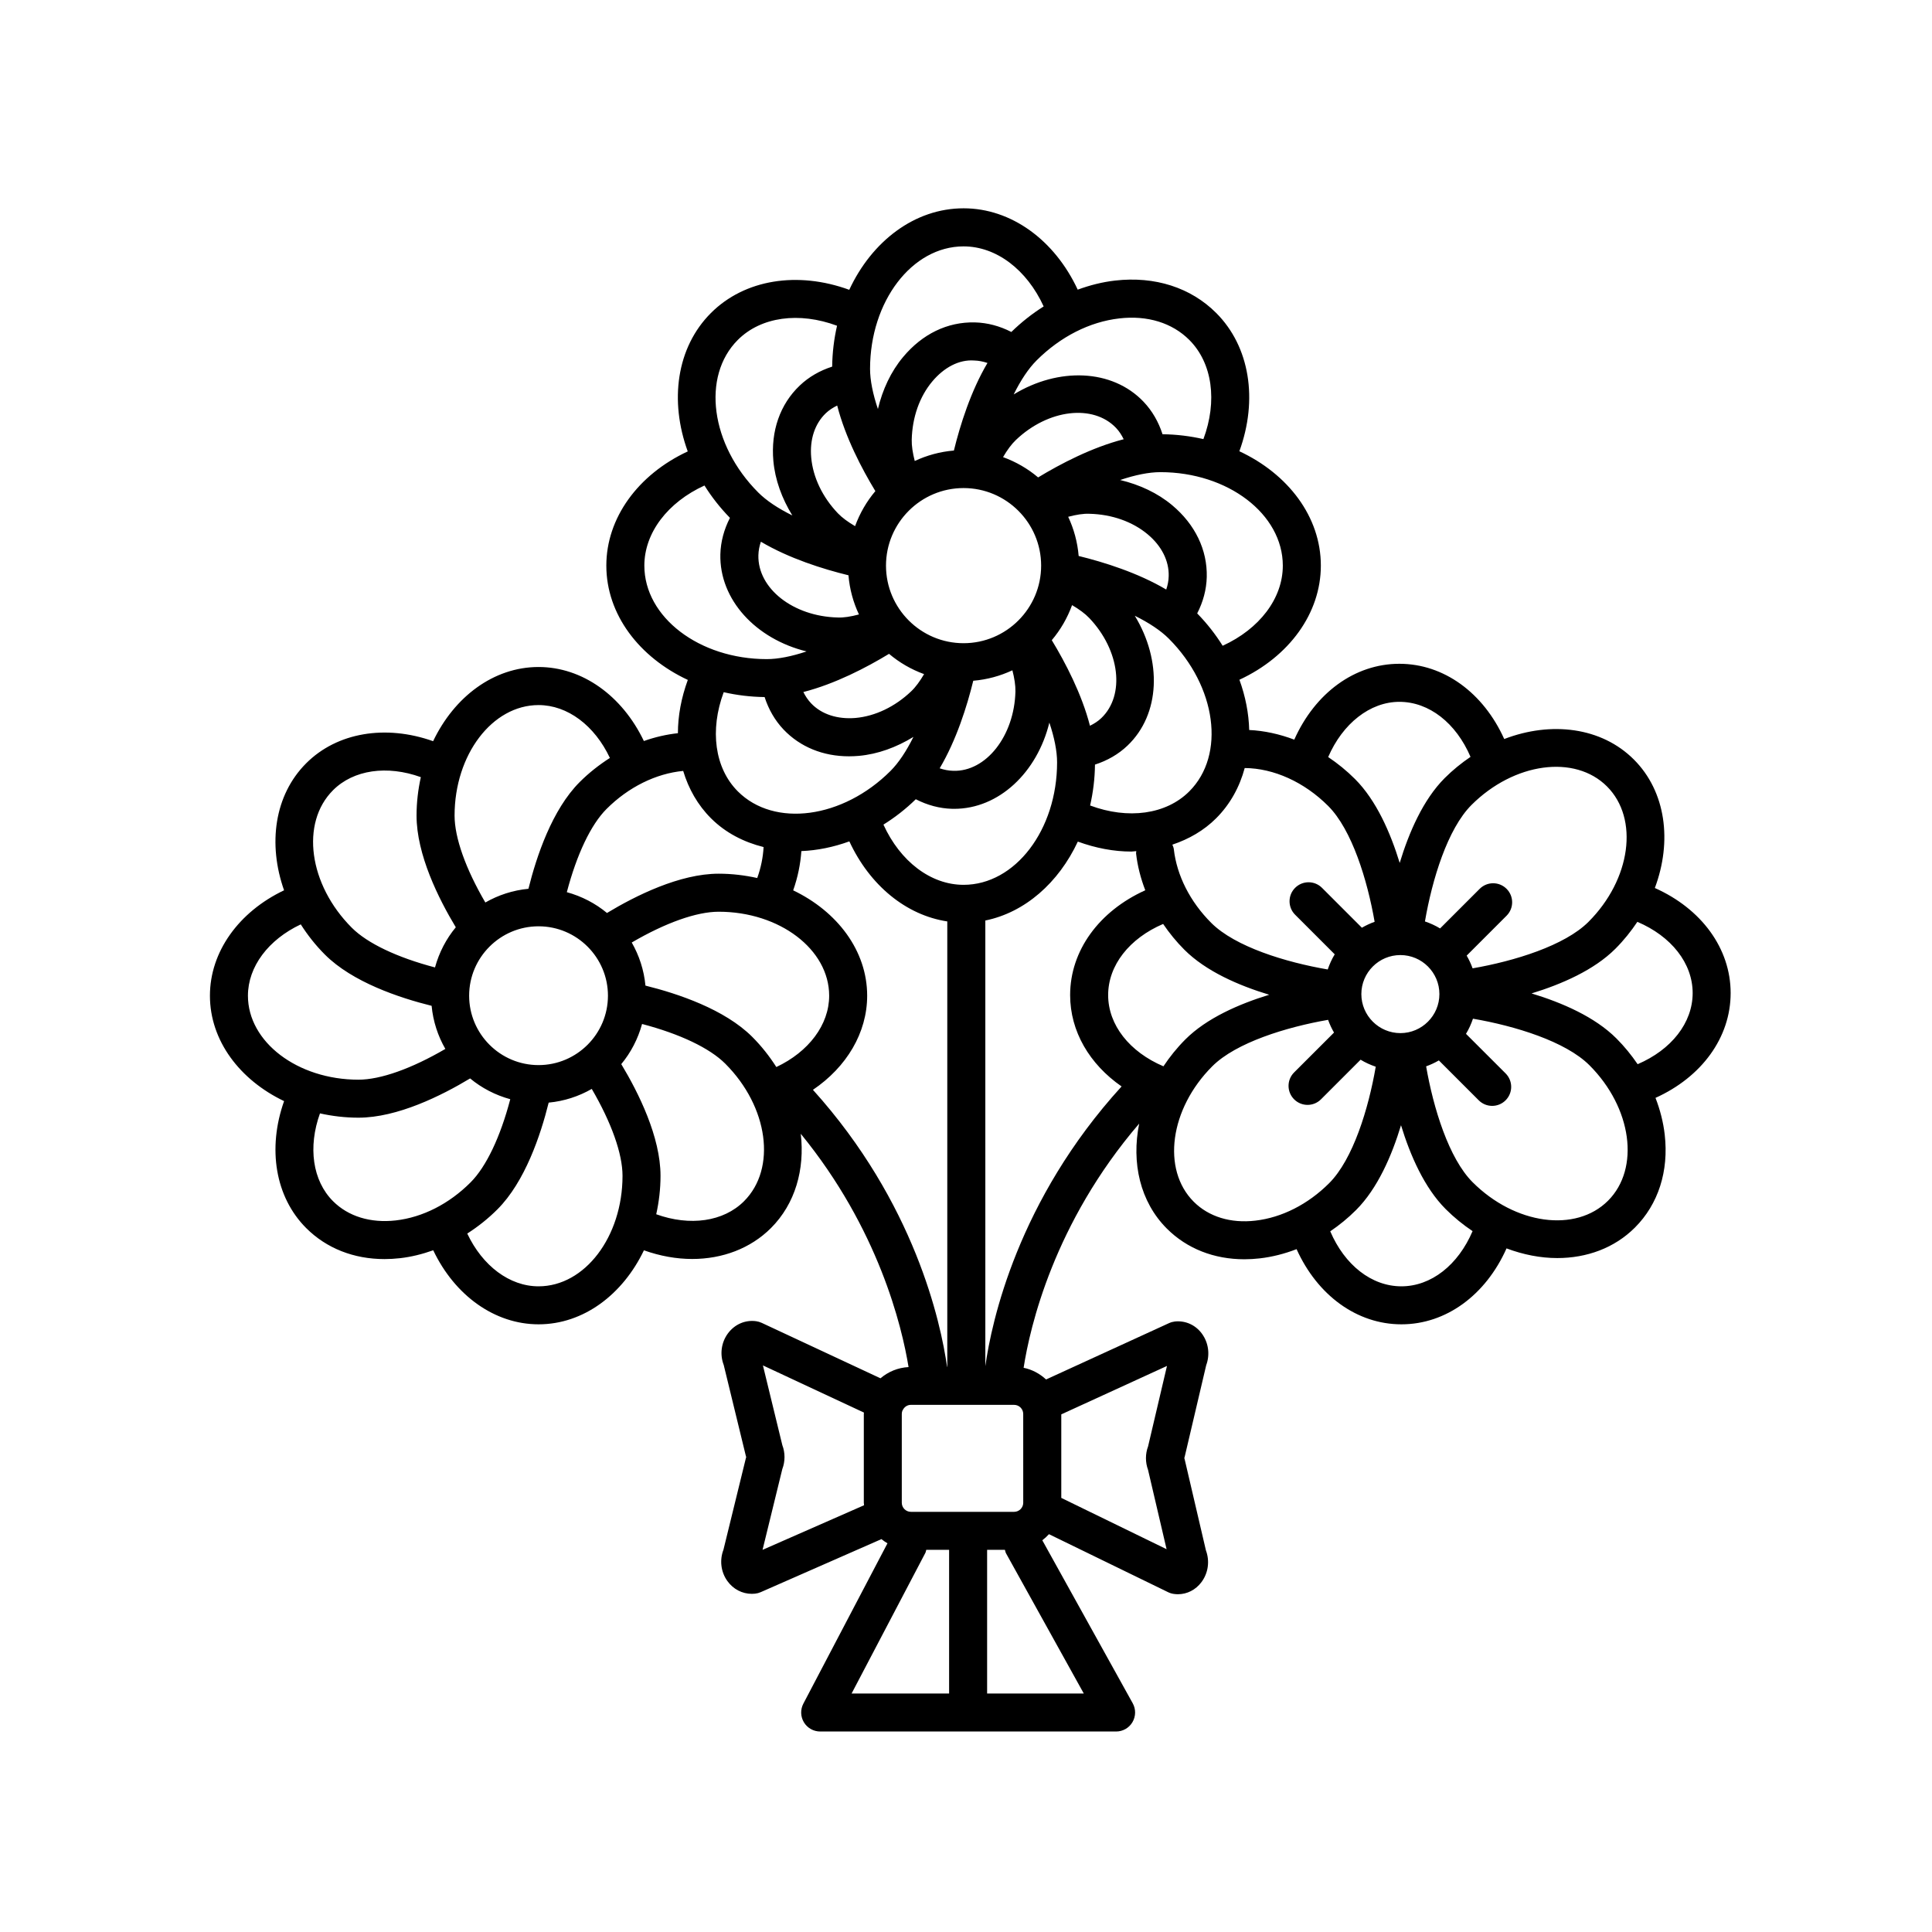 <?xml version="1.0" encoding="UTF-8"?>
<!-- Uploaded to: ICON Repo, www.svgrepo.com, Generator: ICON Repo Mixer Tools -->
<svg fill="#000000" width="800px" height="800px" version="1.1" viewBox="144 144 512 512" xmlns="http://www.w3.org/2000/svg">
 <path d="m582.55 379.33c4.625-12.344 2.961-25.527-5.551-34.043-8.59-8.59-21.93-10.211-34.363-5.438-5.523-12.254-15.996-19.938-27.789-19.938-11.844 0-22.348 7.758-27.852 20.102-3.918-1.48-7.957-2.371-11.945-2.555-0.109-4.387-0.984-8.891-2.59-13.316 13.191-6.125 21.578-17.629 21.578-30.254 0-12.977-8.723-24.297-21.594-30.301 4.984-13.664 2.781-27.73-6.141-36.648-6.734-6.734-16.254-9.793-26.801-8.586-3.344 0.383-6.66 1.219-9.898 2.41-6.137-13.176-17.633-21.559-30.242-21.559-12.977 0-24.305 8.723-30.301 21.598-13.652-4.984-27.719-2.785-36.648 6.137-9.18 9.18-11.02 23.348-6.156 36.691-13.184 6.137-21.574 17.637-21.574 30.254 0 12.977 8.723 24.297 21.594 30.301-1.734 4.742-2.621 9.512-2.625 14.121-3.031 0.328-6.055 1.023-9.02 2.074-5.734-12.004-16.312-19.617-27.91-19.617-11.926 0-22.34 7.926-27.941 19.66-12.555-4.449-25.434-2.359-33.641 5.856-8.434 8.434-10.191 21.402-5.859 33.66-12.027 5.723-19.648 16.312-19.648 27.926 0 11.926 7.926 22.34 19.652 27.941-4.449 12.551-2.352 25.434 5.856 33.645 5.367 5.367 12.629 8.223 20.758 8.219 1.355 0 2.731-0.082 4.125-0.238 2.969-0.336 5.91-1.074 8.785-2.098 5.723 12.012 16.312 19.625 27.918 19.625 11.91 0 22.309-7.906 27.918-19.613 4.293 1.523 8.621 2.297 12.785 2.297 8.035 0 15.473-2.793 20.883-8.195 6.453-6.453 8.992-15.566 7.898-24.984 20.602 25.191 26.809 51.039 28.566 61.828-2.836 0.145-5.406 1.238-7.438 2.973l-31.492-14.699c-0.465-0.215-0.957-0.359-1.465-0.43-2.906-0.402-5.707 0.832-7.488 3.25-1.777 2.418-2.176 5.57-1.098 8.363l5.836 23.988c0.035 0.137 0.074 0.277 0.117 0.414-0.047 0.133-0.086 0.266-0.117 0.402l-5.91 24.141c-1.062 2.75-0.691 5.871 1.023 8.277 1.559 2.18 3.941 3.414 6.504 3.414 0.289 0 0.562-0.016 0.852-0.047 0.52-0.055 1.02-0.188 1.496-0.398l31.992-14.055c0.504 0.406 1.031 0.781 1.598 1.109l-22.293 42.496c-0.816 1.566-0.762 3.441 0.152 4.949 0.91 1.512 2.551 2.43 4.309 2.43h78.422c1.785 0 3.438-0.945 4.336-2.481 0.906-1.543 0.934-3.445 0.066-5.004l-23.961-43.195c0.641-0.484 1.23-1.02 1.77-1.613l31.578 15.375c0.473 0.23 0.977 0.383 1.5 0.457 0.363 0.051 0.73 0.082 1.09 0.082 2.422 0 4.695-1.148 6.227-3.188 1.82-2.414 2.258-5.602 1.195-8.445l-5.598-23.992c-0.035-0.152-0.082-0.309-0.125-0.457 0.051-0.145 0.098-0.301 0.125-0.453l5.672-24.152c1.043-2.801 0.629-5.953-1.129-8.359-1.703-2.336-4.394-3.527-7.18-3.231-0.527 0.066-1.047 0.207-1.535 0.43l-32.59 14.934c-1.641-1.523-3.672-2.637-5.949-3.098 1.676-10.793 8.004-38.336 30.625-64.715-2.09 10.387 0.238 20.727 7.332 27.824 5.316 5.316 12.496 8.133 20.547 8.133 1.34 0 2.699-0.082 4.082-0.238 3.301-0.379 6.574-1.215 9.75-2.445 5.527 12.242 15.992 19.922 27.781 19.922 11.855 0 22.359-7.769 27.859-20.121 4.457 1.668 9.02 2.562 13.438 2.562 7.812 0 15.156-2.644 20.59-8.082 6.195-6.195 9.004-14.941 7.894-24.625-0.379-3.301-1.215-6.57-2.445-9.742 12.242-5.527 19.914-15.992 19.914-27.781 0-11.832-7.754-22.34-20.086-27.84zm-12.68-26.914c8.539 8.539 6.34 24.645-4.914 35.891-6.301 6.301-19.645 10.395-30.703 12.312-0.422-1.18-0.945-2.297-1.57-3.371l10.574-10.574c1.969-1.969 1.969-5.152 0-7.125-1.969-1.969-5.152-1.969-7.125 0l-10.496 10.496c-1.254-0.766-2.602-1.371-4.012-1.855 1.906-11.109 5.996-24.527 12.344-30.875 11.258-11.23 27.359-13.441 35.902-4.898zm-154.7 189.82c0 1.328-1.082 2.414-2.414 2.414h-27.363c-1.328 0-2.41-1.082-2.41-2.414v-23.52c0-0.332 0.066-0.645 0.188-0.934 0.031-0.059 0.09-0.102 0.121-0.168 0.004-0.012 0.004-0.02 0.004-0.031 0.406-0.75 1.176-1.281 2.09-1.281h27.363c1.328 0 2.414 1.078 2.414 2.41l0.004 23.523zm-100.12-137.04c-0.387-4.125-1.668-7.992-3.633-11.422 8.926-5.211 17.156-8.156 23.039-8.156 16.141 0 29.281 9.98 29.281 22.254 0 7.699-5.43 14.867-14 18.902-1.793-2.812-3.906-5.516-6.402-8.012-7.312-7.297-19.691-11.438-28.285-13.566zm-28.328 21.066c-10.148 0-18.395-8.254-18.395-18.391s8.254-18.391 18.395-18.391 18.391 8.254 18.391 18.391c-0.004 10.141-8.254 18.391-18.391 18.391zm87.086-18.391c0-11.91-7.906-22.312-19.609-27.922 1.219-3.438 1.93-6.949 2.172-10.402 4.207-0.172 8.496-1.039 12.715-2.574 5.422 11.68 15.043 19.559 25.953 21.215v118.04h-0.055c-1.668-11.801-8.578-43.504-35.547-73.414 8.93-6.043 14.371-15.133 14.371-24.945zm-28.168-120.31c7.488 4.434 16.465 7.25 23.211 8.898 0.309 3.684 1.273 7.176 2.777 10.379-2.144 0.57-4.098 0.887-5.648 0.805-11.801-0.293-21.215-7.699-21-16.504 0.031-1.23 0.27-2.418 0.66-3.578zm20.223-36.086c2.16 8.418 6.519 16.746 10.117 22.676-2.309 2.727-4.125 5.871-5.375 9.285-1.883-1.102-3.457-2.254-4.566-3.414-4.09-4.297-6.594-9.539-7.059-14.762-0.43-4.797 0.953-8.969 3.883-11.766 0.887-0.84 1.906-1.48 3-2.019zm19.754 9.047c0.141-5.926 2.074-11.406 5.441-15.426 3.09-3.688 7.055-5.84 11.062-5.562 1.223 0.031 2.414 0.266 3.57 0.656-4.43 7.481-7.246 16.465-8.898 23.207-3.684 0.309-7.168 1.273-10.375 2.769-0.543-2.113-0.84-4.035-0.801-5.644zm110.36 97.062c6.301 6.301 10.395 19.66 12.312 30.703-1.184 0.422-2.301 0.953-3.375 1.57l-10.57-10.57c-1.969-1.969-5.152-1.969-7.125 0-1.969 1.969-1.969 5.152 0 7.125l10.496 10.496c-0.766 1.254-1.371 2.602-1.855 4.012-11.129-1.91-24.52-6-30.867-12.344-5.598-5.598-9.125-12.535-9.922-19.539-0.051-0.434-0.23-0.805-0.379-1.195 4.359-1.461 8.348-3.734 11.602-6.992 3.734-3.734 6.219-8.312 7.566-13.312 7.691 0.059 15.777 3.711 22.117 10.047zm-36.801-3.863c-6.152 6.152-16.242 7.492-26.285 3.742 0.789-3.461 1.25-7.09 1.289-10.836 3.246-1.043 6.188-2.715 8.609-5.023 8.766-8.348 9.148-22.605 1.941-34.422 3.773 1.867 6.863 3.914 9.02 6.07 12.648 12.66 15.082 30.812 5.426 40.469zm-46.078-26.449c-0.297 11.801-7.828 21.305-16.504 21-1.223-0.031-2.414-0.266-3.57-0.66 4.434-7.488 7.25-16.465 8.902-23.207 3.684-0.309 7.168-1.273 10.367-2.769 0.543 2.106 0.844 4.035 0.805 5.637zm-34.301-33.371c0-11.336 9.219-20.559 20.555-20.559 11.336 0 20.559 9.227 20.559 20.559 0 11.336-9.227 20.555-20.559 20.555-11.336 0-20.555-9.219-20.555-20.555zm43.934 19.754c2.312-2.731 4.133-5.871 5.379-9.289 1.879 1.102 3.449 2.254 4.559 3.422 8.133 8.543 9.551 20.445 3.176 26.527-0.883 0.84-1.906 1.484-2.996 2.019-2.164-8.418-6.519-16.75-10.117-22.68zm30.332-13.418c-7.488-4.43-16.465-7.246-23.207-8.898-0.309-3.688-1.273-7.18-2.777-10.383 2.125-0.562 4.07-0.875 5.648-0.797 5.93 0.145 11.406 2.082 15.426 5.445 3.688 3.09 5.668 7.019 5.562 11.062-0.02 1.227-0.258 2.418-0.652 3.57zm-33.949-29.715c-2.731-2.312-5.875-4.133-9.297-5.379 1.098-1.879 2.238-3.438 3.422-4.559 8.539-8.137 20.449-9.562 26.527-3.176 0.84 0.883 1.484 1.906 2.023 2.996-8.418 2.164-16.746 6.519-22.676 10.117zm-39.512 46.754c2.731 2.309 5.871 4.133 9.289 5.375-1.102 1.879-2.254 3.457-3.422 4.559-4.297 4.09-9.539 6.594-14.762 7.059-4.769 0.387-8.969-0.945-11.758-3.883-0.832-0.875-1.508-1.891-2.051-2.992 8.434-2.156 16.77-6.516 22.703-10.117zm7.09 38.531c3.031 1.559 6.293 2.453 9.648 2.539 0.176 0.004 0.359 0.004 0.535 0.004 11.844 0 21.984-9.645 25.215-22.852 1.32 3.945 2.047 7.531 2.047 10.543 0 17.895-11.113 32.449-24.777 32.449-8.711 0-16.793-6.207-21.242-15.957 3.004-1.875 5.891-4.102 8.574-6.727zm18.43 32.141c10.504-2.144 19.418-10.016 24.512-20.914 4.762 1.738 9.566 2.641 14.191 2.641 0.441 0 0.855-0.102 1.301-0.117-0.004 0.211-0.074 0.406-0.055 0.621 0.371 3.301 1.215 6.574 2.438 9.754-12.238 5.527-19.914 15.992-19.914 27.781 0 9.602 5.133 18.309 13.637 24.207-27.52 30.191-34.461 62.352-36.109 74.129zm53.012 31.508c-2.231 2.231-4.152 4.637-5.812 7.129-8.988-3.824-14.652-10.957-14.652-18.879 0-7.894 5.637-15.02 14.57-18.848 1.641 2.41 3.508 4.711 5.633 6.836 5.715 5.715 14.402 9.48 22.48 11.926-7.981 2.449-16.578 6.191-22.219 11.836zm46.637-12.012c0-5.699 4.641-10.34 10.344-10.34 5.699 0 10.34 4.641 10.34 10.34 0 5.703-4.641 10.344-10.34 10.344-5.703-0.008-10.344-4.644-10.344-10.344zm10.078-77.449c7.898 0 15.027 5.644 18.852 14.582-2.387 1.621-4.695 3.477-6.84 5.621-5.715 5.719-9.48 14.418-11.926 22.488-2.445-7.984-6.191-16.574-11.836-22.223-2.207-2.207-4.606-4.152-7.117-5.836 3.82-8.855 11.082-14.633 18.867-14.633zm-30.891-36.094c0 8.699-6.195 16.781-15.941 21.234-1.883-3.008-4.125-5.891-6.75-8.574 1.559-3.031 2.453-6.293 2.535-9.637 0.176-7.184-3.078-13.945-9.176-19.043-3.859-3.231-8.621-5.438-13.777-6.672 3.984-1.34 7.613-2.082 10.656-2.082 17.895-0.004 32.453 11.109 32.453 24.773zm-43.324-65.516c7.453-0.863 14.012 1.176 18.539 5.699 6.152 6.152 7.481 16.246 3.742 26.285-3.461-0.789-7.082-1.246-10.836-1.289-1.043-3.246-2.715-6.184-5.023-8.609-8.352-8.766-22.609-9.148-34.422-1.941 1.867-3.769 3.914-6.856 6.066-9.008 6.289-6.289 14.074-10.246 21.934-11.137zm-41.281-19.09c8.695 0 16.773 6.188 21.227 15.914-3.031 1.91-5.91 4.176-8.566 6.769-3.031-1.559-6.293-2.449-9.645-2.535-7.32-0.176-13.949 3.078-19.043 9.176-3.231 3.859-5.438 8.621-6.672 13.777-1.34-3.984-2.082-7.609-2.082-10.652 0.012-17.891 11.125-32.449 24.781-32.449zm-59.82 24.781c6.156-6.152 16.258-7.481 26.289-3.75-0.789 3.461-1.246 7.082-1.289 10.836-3.246 1.043-6.188 2.715-8.609 5.027-5.203 4.949-7.68 12.035-6.977 19.949 0.449 5.012 2.254 9.945 5.027 14.465-3.769-1.867-6.856-3.91-9.012-6.066-12.656-12.645-15.09-30.801-5.43-40.461zm-24.777 59.824c0-8.699 6.195-16.781 15.934-21.234 1.883 3.008 4.133 5.891 6.75 8.574-1.551 3.027-2.453 6.289-2.539 9.645-0.293 12.066 9.438 22.469 22.848 25.75-3.941 1.316-7.527 2.039-10.543 2.039-17.891-0.004-32.449-11.117-32.449-24.773zm31.871 34.828c1.043 3.238 2.715 6.176 5.023 8.609 4.398 4.625 10.484 7.094 17.332 7.094 0.863 0 1.738-0.039 2.625-0.117 5.012-0.449 9.941-2.258 14.461-5.027-1.867 3.769-3.914 6.856-6.066 9.012-12.652 12.652-30.805 15.086-40.465 5.43-6.156-6.156-7.481-16.254-3.75-26.289 3.457 0.789 7.086 1.242 10.84 1.289zm-14.219 32.117c3.883 3.883 8.715 6.328 13.949 7.637-0.145 2.695-0.699 5.473-1.684 8.203-3.266-0.719-6.68-1.145-10.219-1.145-10.332 0-22.012 5.836-29.598 10.41-3.066-2.543-6.691-4.43-10.641-5.512 2.629-10 6.367-17.898 10.523-22.051 5.82-5.82 13.125-9.402 20.312-10.082 1.422 4.738 3.859 9.047 7.356 12.539zm-45.684-29.992c7.691 0 14.863 5.43 18.902 14.012-2.84 1.82-5.547 3.934-8.012 6.398-7.297 7.297-11.441 19.672-13.574 28.277-4.125 0.387-7.996 1.668-11.422 3.633-5.211-8.926-8.152-17.156-8.152-23.039 0.004-16.141 9.984-29.281 22.258-29.281zm-54.465 22.562c5.441-5.438 14.348-6.676 23.266-3.461-0.719 3.254-1.137 6.66-1.137 10.188 0 10.324 5.828 22.012 10.402 29.598-2.543 3.066-4.43 6.691-5.512 10.641-9.996-2.629-17.895-6.367-22.051-10.523-11.41-11.418-13.648-27.762-4.969-36.441zm-22.555 54.457c0-7.699 5.43-14.867 14-18.902 1.793 2.812 3.906 5.516 6.402 8.012 7.297 7.297 19.68 11.441 28.277 13.574 0.387 4.133 1.672 7.996 3.637 11.422-8.934 5.211-17.164 8.152-23.035 8.152-16.148-0.008-29.281-9.988-29.281-22.258zm39.176 59.555c-6.672 0.754-12.574-1.047-16.621-5.094-5.445-5.445-6.672-14.355-3.465-23.27 3.254 0.719 6.66 1.137 10.191 1.137 10.316 0 22.008-5.828 29.598-10.402 3.066 2.543 6.691 4.43 10.641 5.508-2.629 9.996-6.367 17.895-10.531 22.051-5.676 5.688-12.715 9.262-19.812 10.07zm37.844 17.465c-7.691 0-14.855-5.426-18.898-13.984 2.836-1.82 5.531-3.949 8-6.422 7.301-7.297 11.445-19.68 13.578-28.277 4.125-0.387 7.992-1.668 11.418-3.633 5.211 8.934 8.152 17.164 8.152 23.035-0.004 16.145-9.988 29.281-22.25 29.281zm54.453-22.559c-5.445 5.445-14.355 6.676-23.27 3.461 0.719-3.254 1.137-6.66 1.137-10.188 0-10.316-5.828-22.008-10.402-29.598 2.543-3.066 4.43-6.691 5.512-10.641 9.996 2.629 17.895 6.367 22.051 10.523 11.422 11.418 13.648 27.766 4.973 36.441zm10.145 64.637-5.141-21.121 26.773 12.5c-0.004 0.125-0.035 0.242-0.035 0.367v23.52c0 0.227 0.055 0.441 0.066 0.672l-26.902 11.82 5.234-21.391c0.777-2.039 0.785-4.34 0.004-6.367zm37.906 28.566c0.137-0.262 0.152-0.543 0.238-0.816h6.055v38.078h-25.84zm16.367 37.262v-38.078h4.715c0.102 0.309 0.133 0.625 0.293 0.922l20.609 37.156zm42.648-59.262 4.914 21.02-27.906-13.594v-22.137l28.008-12.832-5.004 21.301c-0.754 2.008-0.754 4.227-0.012 6.242zm28.465-66.055c-6.57 0.77-12.379-1.027-16.359-5.008-8.535-8.539-6.34-24.645 4.914-35.891 6.297-6.297 19.672-10.395 30.695-12.312 0.422 1.18 0.945 2.297 1.57 3.371l-10.574 10.566c-1.969 1.969-1.969 5.152 0 7.125 0.984 0.984 2.273 1.477 3.562 1.477 1.289 0 2.578-0.492 3.562-1.477l10.496-10.496c1.254 0.766 2.602 1.371 4.012 1.855-1.91 11.098-6.004 24.531-12.344 30.867-5.606 5.598-12.543 9.121-19.535 9.922zm38.668 17.41c-7.894 0-15.02-5.637-18.848-14.574 2.41-1.641 4.711-3.508 6.832-5.633 5.715-5.707 9.48-14.418 11.922-22.484 2.445 7.992 6.191 16.574 11.84 22.227 2.231 2.231 4.629 4.168 7.125 5.836-3.824 8.969-10.957 14.629-18.871 14.629zm54.77-22.688c-8.539 8.535-24.645 6.34-35.891-4.906-6.309-6.309-10.398-19.652-12.316-30.703 1.18-0.422 2.297-0.945 3.371-1.57l10.57 10.57c0.984 0.984 2.273 1.477 3.562 1.477s2.578-0.492 3.562-1.477c1.969-1.969 1.969-5.152 0-7.125l-10.5-10.488c0.762-1.254 1.371-2.602 1.848-4.012 11.109 1.906 24.531 6 30.875 12.344 11.25 11.246 13.457 27.348 4.918 35.891zm7.844-36.176c-1.641-2.41-3.508-4.711-5.633-6.836-5.715-5.715-14.414-9.477-22.48-11.922 7.992-2.445 16.574-6.191 22.219-11.836 2.231-2.231 4.152-4.641 5.82-7.133 8.984 3.82 14.656 10.957 14.656 18.883-0.008 7.891-5.644 15.016-14.582 18.844z"/>
</svg>